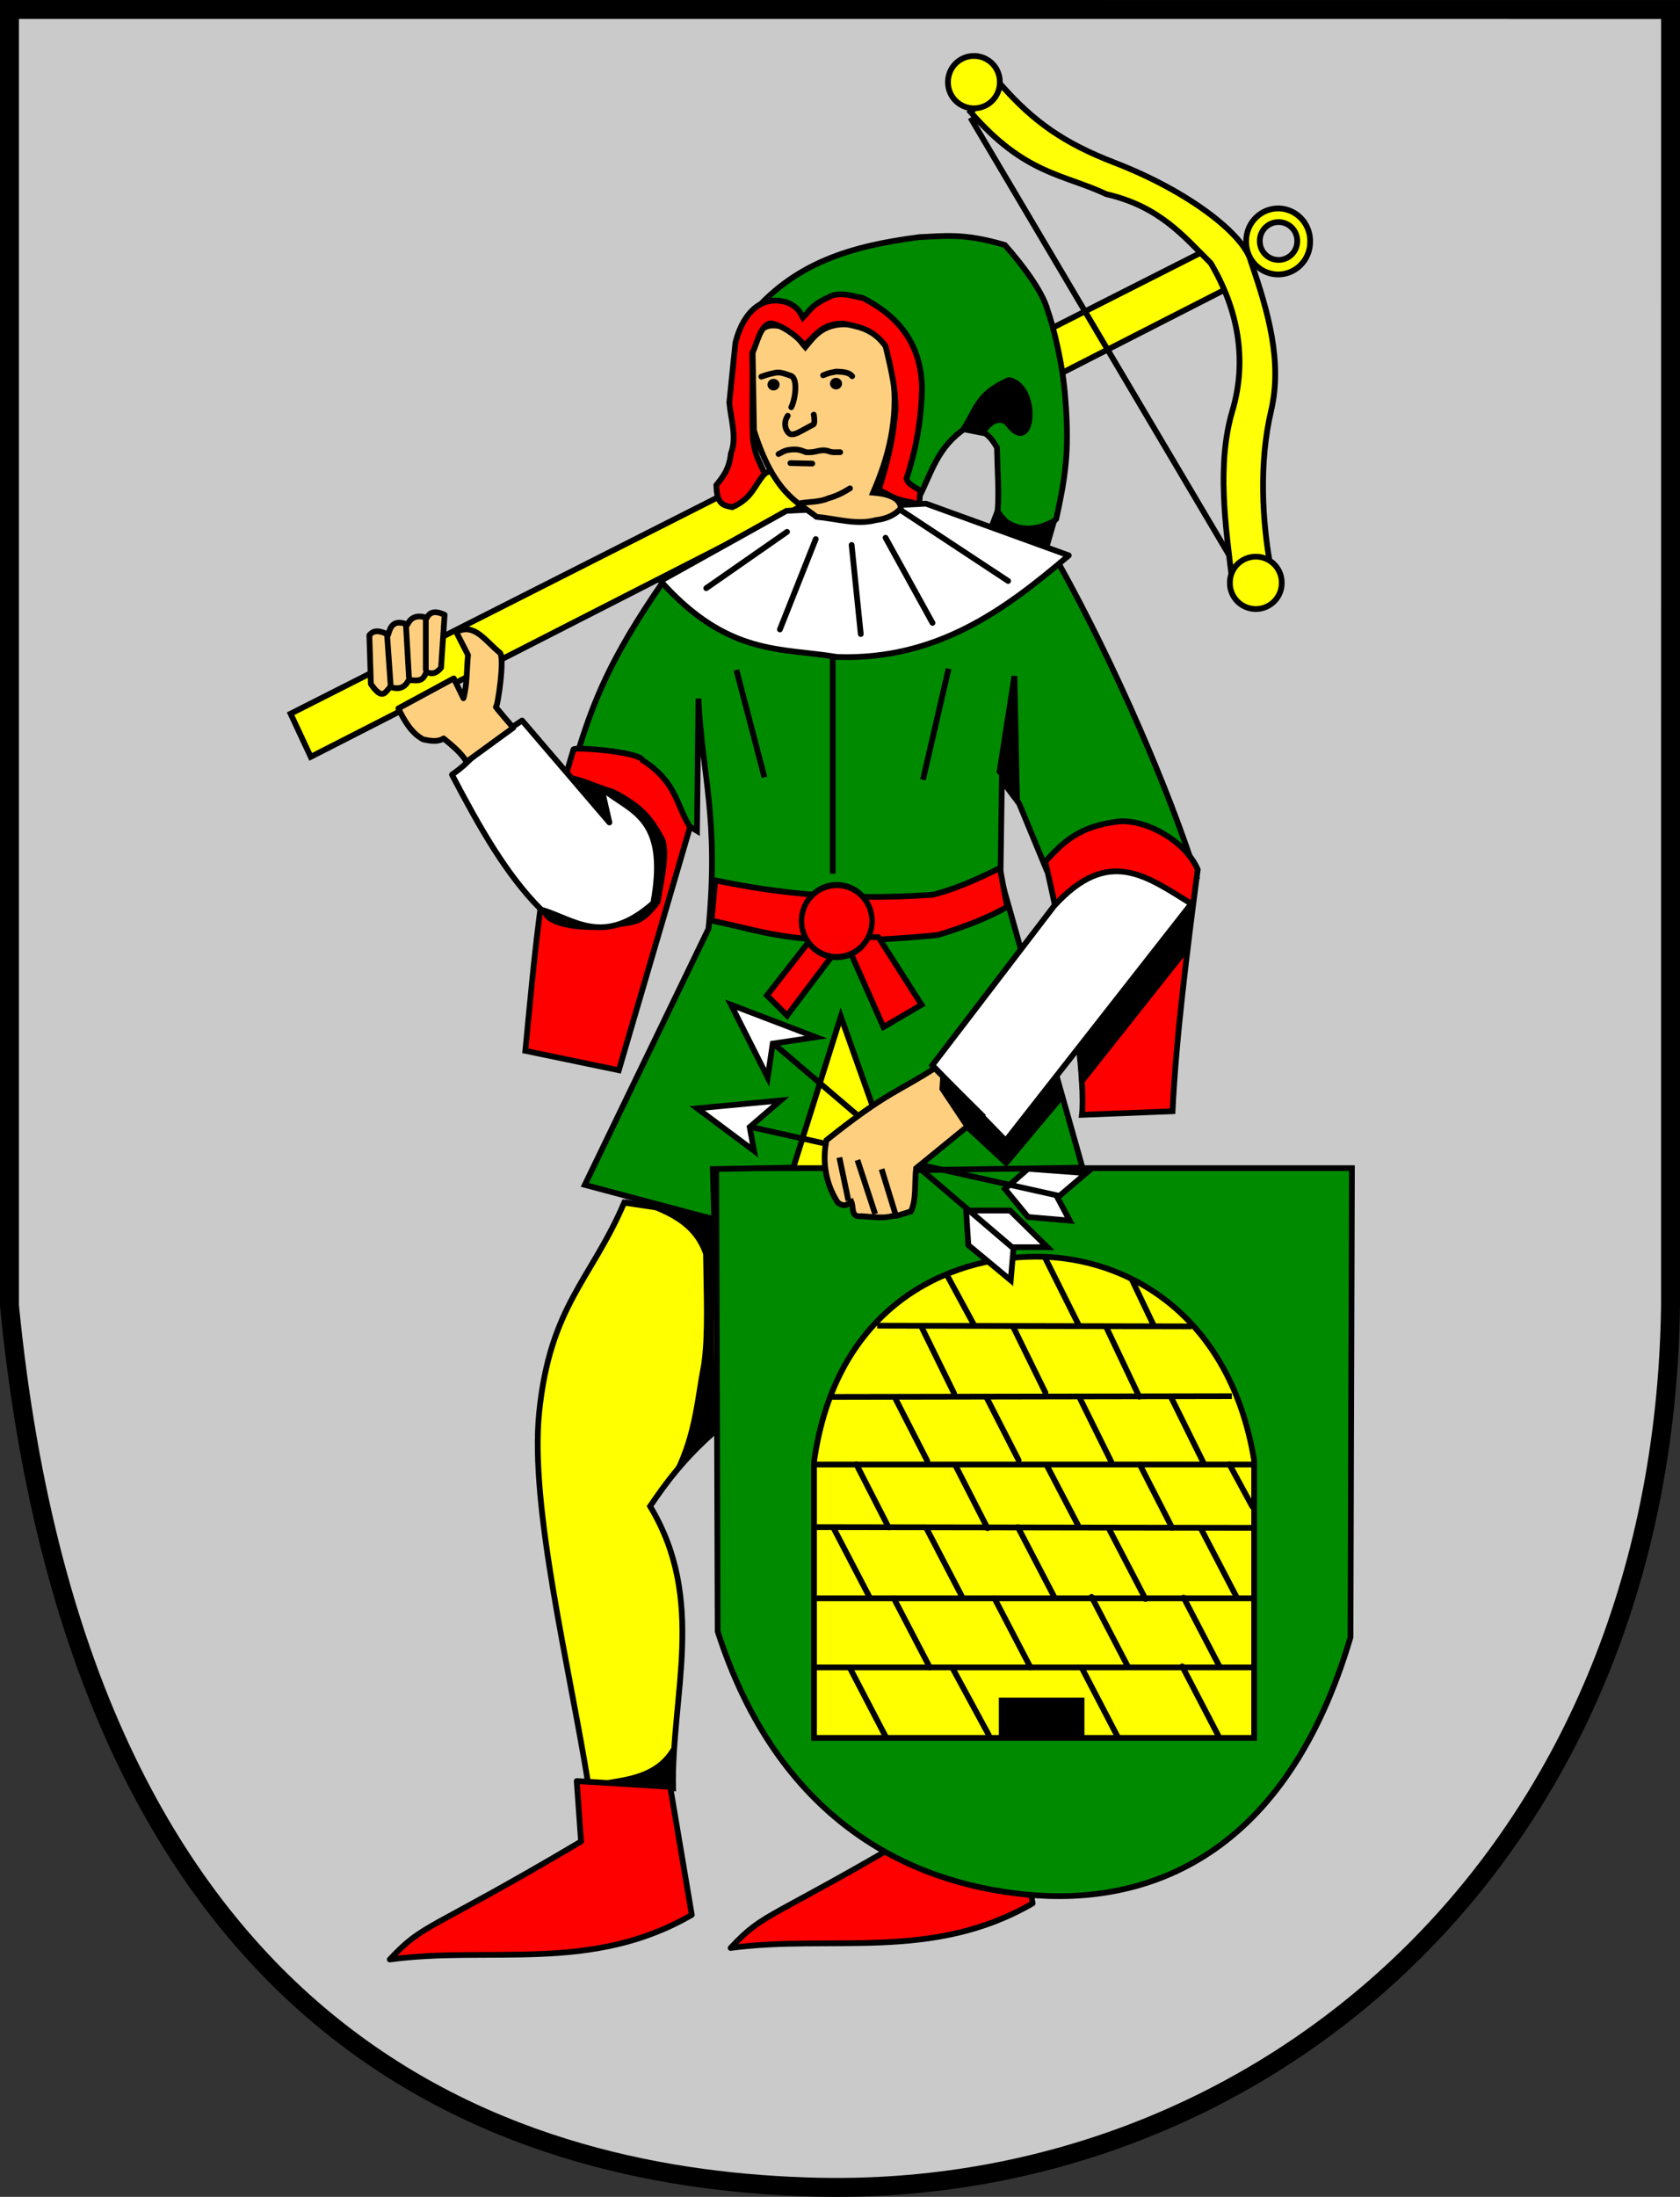 <?xml version="1.0" encoding="UTF-8" standalone="no"?>
<!-- Created with Inkscape (http://www.inkscape.org/) -->
<svg
   xmlns:dc="http://purl.org/dc/elements/1.1/"
   xmlns:cc="http://creativecommons.org/ns#"
   xmlns:rdf="http://www.w3.org/1999/02/22-rdf-syntax-ns#"
   xmlns:svg="http://www.w3.org/2000/svg"
   xmlns="http://www.w3.org/2000/svg"
   xmlns:sodipodi="http://sodipodi.sourceforge.net/DTD/sodipodi-0.dtd"
   xmlns:inkscape="http://www.inkscape.org/namespaces/inkscape"
   id="svg2"
   sodipodi:version="0.32"
   inkscape:version="0.46"
   width="292.694"
   height="382.589"
   version="1.0"
   sodipodi:docname="Feuchter Wappen.svg"
   style="display:inline"
   inkscape:output_extension="org.inkscape.output.svg.inkscape">
  <rect width="100%" height="100%" fill="#333333" stroke="none"/>
  <defs
     id="defs5">
    <inkscape:perspective
       sodipodi:type="inkscape:persp3d"
       inkscape:vp_x="0 : 526.18109 : 1"
       inkscape:vp_y="0 : 1000 : 0"
       inkscape:vp_z="744.09448 : 526.18109 : 1"
       inkscape:persp3d-origin="372.04724 : 350.78739 : 1"
       id="perspective9" />
  </defs>
  <sodipodi:namedview
     inkscape:window-height="744"
     inkscape:window-width="1280"
     inkscape:pageshadow="2"
     inkscape:pageopacity="0.0"
     guidetolerance="10.0"
     gridtolerance="10.0"
     objecttolerance="10.0"
     borderopacity="1.0"
     bordercolor="#666666"
     pagecolor="#ffffff"
     id="base"
     showgrid="false"
     inkscape:zoom="1.4088217"
     inkscape:cx="146.34698"
     inkscape:cy="191.79149"
     inkscape:window-x="0"
     inkscape:window-y="22"
     inkscape:current-layer="layer3">
    <inkscape:grid
       type="xygrid"
       id="grid3402"
       visible="true"
       enabled="true" />
  </sodipodi:namedview>
  <g
     inkscape:groupmode="layer"
     id="layer3"
     inkscape:label="Wappenhintergrung"
     style="display:inline"
     transform="translate(-2.3841858e-8,0.589)"
     sodipodi:insensitive="true">
    <path
       style="fill:#cacaca;fill-opacity:1;fill-rule:evenodd;stroke:#000000;stroke-width:3.3;stroke-linecap:butt;stroke-linejoin:miter;stroke-miterlimit:4;stroke-dasharray:none;stroke-opacity:1;display:inline"
       d="M 1.65,1.061 L 1.65,226.788 C 14.532,358.051 92.015,379.127 142.307,380.309 C 219.708,382.128 289.714,323.231 291.044,226.788 L 291.05,1.067 L 1.65,1.061 z"
       id="path2387"
       sodipodi:nodetypes="ccsccc" />
  </g>
  <g
     inkscape:groupmode="layer"
     id="layer6"
     inkscape:label="Hose"
     style="display:inline"
     sodipodi:insensitive="true"
     transform="translate(-2.3841858e-8,0.589)">
    <path
       style="fill:#ffff00;fill-opacity:1;fill-rule:evenodd;stroke:#000000;stroke-width:1px;stroke-linecap:butt;stroke-linejoin:miter;stroke-opacity:1"
       d="M 108.748,208.856 C 102.991,222.319 95.828,226.753 93.93,245.437 C 92.278,261.697 99.218,289.756 102.483,310.086 L 117.267,310.838 C 116.95,294.467 123.125,278.097 113.258,261.726 C 116.042,257.627 119.116,253.455 124.533,248.697 L 125.536,211.362 L 108.748,208.856 z"
       id="path6167"
       sodipodi:nodetypes="cscccccc" />
    <path
       style="fill:#ffff00;fill-opacity:1;fill-rule:evenodd;stroke:#000000;stroke-width:1px;stroke-linecap:butt;stroke-linejoin:miter;stroke-opacity:1"
       d="M 131.299,206.851 L 144.579,165.507 L 162.62,207.854 L 131.299,206.851 z"
       id="path6169" />
    <path
       style="fill:#ff0000;fill-opacity:1;fill-rule:evenodd;stroke:#000000;stroke-width:1px;stroke-linecap:butt;stroke-linejoin:round;stroke-opacity:1"
       d="M 116.766,310.587 L 120.524,332.888 C 102.984,343.053 85.444,338.288 67.905,340.656 C 73.902,334.221 74.312,336.051 101.23,320.109 L 100.479,309.585 L 116.766,310.587 z"
       id="path6173"
       sodipodi:nodetypes="cccccc" />
    <path
       style="fill:#ff0000;fill-opacity:1;fill-rule:evenodd;stroke:#000000;stroke-width:1px;stroke-linecap:butt;stroke-linejoin:round;stroke-opacity:1;display:inline"
       d="M 176.151,308.583 L 179.909,330.884 C 162.37,341.048 144.83,336.283 127.29,338.651 C 133.287,332.216 133.698,334.046 160.616,318.105 L 159.864,307.581 L 176.151,308.583 z"
       id="path6175"
       sodipodi:nodetypes="cccccc" />
  </g>
  <g
     inkscape:groupmode="layer"
     id="layer7"
     inkscape:label="Wappen"
     style="display:inline"
     sodipodi:insensitive="true"
     transform="translate(-2.3841858e-8,0.589)">
    <path
       style="fill:#008a00;fill-opacity:1;fill-rule:evenodd;stroke:#000000;stroke-width:1px;stroke-linecap:butt;stroke-linejoin:miter;stroke-opacity:1"
       d="M 124.784,202.842 L 235.536,202.842 L 235.286,284.528 C 224.085,322.508 200.185,331.478 178.659,329.336 C 158.215,327.302 135.595,316.351 125.035,283.526 L 124.784,202.842 z"
       id="path5574"
       sodipodi:nodetypes="cccscc" />
    <g
       id="g5790">
      <path
         sodipodi:nodetypes="cccscc"
         id="path5582"
         d="M 141.823,302.068 L 218.497,302.068 L 218.497,253.708 C 214.344,228.596 196.632,218.302 180.664,218.257 C 164.844,218.211 145.563,227.149 141.823,253.959 L 141.823,302.068 z"
         style="fill:#ffff00;fill-opacity:1;fill-rule:evenodd;stroke:#000000;stroke-width:1px;stroke-linecap:butt;stroke-linejoin:miter;stroke-opacity:1" />
      <rect
         y="295.052"
         x="174.021"
         height="7.016"
         width="14.909"
         id="rect5584"
         style="fill:#000000;fill-opacity:1;fill-rule:nonzero;stroke:none;stroke-width:1;stroke-linecap:round;stroke-linejoin:round;stroke-miterlimit:4;stroke-dasharray:none;stroke-opacity:1" />
      <path
         id="path5586"
         d="M 218.247,289.79 L 141.322,289.79 L 141.322,289.79 L 141.322,289.79"
         style="fill:none;fill-rule:evenodd;stroke:#000000;stroke-width:1px;stroke-linecap:butt;stroke-linejoin:miter;stroke-opacity:1" />
      <path
         id="path5588"
         d="M 218.247,277.763 L 141.823,277.763 L 141.823,277.763 L 141.823,277.763"
         style="fill:none;fill-rule:evenodd;stroke:#000000;stroke-width:1px;stroke-linecap:butt;stroke-linejoin:miter;stroke-opacity:1" />
      <path
         id="path5590"
         d="M 218.247,265.485 L 141.698,265.36"
         style="fill:none;fill-rule:evenodd;stroke:#000000;stroke-width:1px;stroke-linecap:butt;stroke-linejoin:miter;stroke-opacity:1" />
      <path
         id="path5592"
         d="M 141.447,254.46 L 218.623,254.46"
         style="fill:none;fill-rule:evenodd;stroke:#000000;stroke-width:1px;stroke-linecap:butt;stroke-linejoin:miter;stroke-opacity:1" />
      <path
         id="path5594"
         d="M 214.613,242.558 L 144.955,242.683"
         style="fill:none;fill-rule:evenodd;stroke:#000000;stroke-width:1px;stroke-linecap:butt;stroke-linejoin:miter;stroke-opacity:1" />
      <path
         id="path5596"
         d="M 152.826,230.28 L 207.612,230.405"
         style="fill:none;fill-rule:evenodd;stroke:#000000;stroke-width:1px;stroke-linecap:butt;stroke-linejoin:miter;stroke-opacity:1" />
      <path
         id="path5606"
         d="M 205.969,289.602 L 212.233,301.63"
         style="fill:none;fill-rule:evenodd;stroke:#000000;stroke-width:1px;stroke-linecap:round;stroke-linejoin:miter;stroke-opacity:1;display:inline" />
      <path
         id="path5608"
         d="M 166.003,290.014 L 172.267,301.567"
         style="fill:none;fill-rule:evenodd;stroke:#000000;stroke-width:1px;stroke-linecap:round;stroke-linejoin:miter;stroke-opacity:1;display:inline" />
      <path
         id="path5610"
         d="M 188.429,289.79 L 194.693,301.817"
         style="fill:none;fill-rule:evenodd;stroke:#000000;stroke-width:1px;stroke-linecap:round;stroke-linejoin:miter;stroke-opacity:1;display:inline" />
      <path
         id="path5612"
         d="M 148.087,289.915 L 154.351,301.943"
         style="fill:none;fill-rule:evenodd;stroke:#000000;stroke-width:1px;stroke-linecap:round;stroke-linejoin:miter;stroke-opacity:1;display:inline" />
      <path
         id="path5614"
         d="M 155.729,277.763 L 161.994,289.79"
         style="fill:none;fill-rule:evenodd;stroke:#000000;stroke-width:1px;stroke-linecap:round;stroke-linejoin:miter;stroke-opacity:1;display:inline" />
      <path
         id="path5616"
         d="M 190.183,277.512 L 196.447,289.54"
         style="fill:none;fill-rule:evenodd;stroke:#000000;stroke-width:1px;stroke-linecap:round;stroke-linejoin:miter;stroke-opacity:1;display:inline" />
      <path
         id="path5618"
         d="M 173.269,277.763 L 179.534,289.79"
         style="fill:none;fill-rule:evenodd;stroke:#000000;stroke-width:1px;stroke-linecap:round;stroke-linejoin:miter;stroke-opacity:1;display:inline" />
      <path
         id="path5620"
         d="M 198.577,254.46 L 204.215,265.485"
         style="fill:none;fill-rule:evenodd;stroke:#000000;stroke-width:1px;stroke-linecap:round;stroke-linejoin:miter;stroke-opacity:1;display:inline" />
      <path
         id="path5622"
         d="M 206.219,277.637 L 212.484,289.665"
         style="fill:none;fill-rule:evenodd;stroke:#000000;stroke-width:1px;stroke-linecap:round;stroke-linejoin:miter;stroke-opacity:1;display:inline" />
      <path
         id="path5624"
         d="M 209.226,265.61 L 215.49,277.637"
         style="fill:none;fill-rule:evenodd;stroke:#000000;stroke-width:1px;stroke-linecap:round;stroke-linejoin:miter;stroke-opacity:1;display:inline" />
      <path
         id="path5628"
         d="M 193.315,265.861 L 199.579,277.888"
         style="fill:none;fill-rule:evenodd;stroke:#000000;stroke-width:1px;stroke-linecap:round;stroke-linejoin:miter;stroke-opacity:1;display:inline" />
      <path
         id="path5630"
         d="M 177.341,265.36 L 183.605,277.387"
         style="fill:none;fill-rule:evenodd;stroke:#000000;stroke-width:1px;stroke-linecap:round;stroke-linejoin:miter;stroke-opacity:1;display:inline" />
      <path
         id="path5632"
         d="M 161.43,265.61 L 167.694,277.637"
         style="fill:none;fill-rule:evenodd;stroke:#000000;stroke-width:1px;stroke-linecap:round;stroke-linejoin:miter;stroke-opacity:1;display:inline" />
      <path
         id="path5634"
         d="M 145.206,265.485 L 151.47,277.512"
         style="fill:none;fill-rule:evenodd;stroke:#000000;stroke-width:1px;stroke-linecap:round;stroke-linejoin:miter;stroke-opacity:1;display:inline" />
      <path
         id="path5636"
         d="M 182.353,254.572 L 187.99,265.36"
         style="fill:none;fill-rule:evenodd;stroke:#000000;stroke-width:1px;stroke-linecap:round;stroke-linejoin:miter;stroke-opacity:1;display:inline" />
      <path
         id="path5638"
         d="M 166.41,254.522 L 172.048,265.547"
         style="fill:none;fill-rule:evenodd;stroke:#000000;stroke-width:1px;stroke-linecap:round;stroke-linejoin:miter;stroke-opacity:1;display:inline" />
      <path
         id="path5640"
         d="M 149.183,254.397 L 154.821,265.422"
         style="fill:none;fill-rule:evenodd;stroke:#000000;stroke-width:1px;stroke-linecap:round;stroke-linejoin:miter;stroke-opacity:1;display:inline" />
      <path
         id="path5662"
         d="M 155.917,242.808 L 161.555,253.833"
         style="fill:none;fill-rule:evenodd;stroke:#000000;stroke-width:1px;stroke-linecap:round;stroke-linejoin:miter;stroke-opacity:1;display:inline" />
      <path
         id="path5664"
         d="M 171.829,242.683 L 177.466,253.708"
         style="fill:none;fill-rule:evenodd;stroke:#000000;stroke-width:1px;stroke-linecap:round;stroke-linejoin:miter;stroke-opacity:1;display:inline" />
      <path
         id="path5666"
         d="M 188.178,243 L 193.816,254.397"
         style="fill:none;fill-rule:evenodd;stroke:#000000;stroke-width:1px;stroke-linecap:round;stroke-linejoin:miter;stroke-opacity:1;display:inline" />
      <path
         id="path5668"
         d="M 204.09,242.871 L 209.727,254.268"
         style="fill:none;fill-rule:evenodd;stroke:#000000;stroke-width:1px;stroke-linecap:round;stroke-linejoin:miter;stroke-opacity:1;display:inline" />
      <path
         id="path5670"
         d="M 214.175,254.399 L 218.184,261.787"
         style="fill:none;fill-rule:evenodd;stroke:#000000;stroke-width:1px;stroke-linecap:round;stroke-linejoin:miter;stroke-opacity:1;display:inline" />
      <path
         id="path5672"
         d="M 160.584,230.567 L 166.222,242.064"
         style="fill:none;fill-rule:evenodd;stroke:#000000;stroke-width:1px;stroke-linecap:round;stroke-linejoin:miter;stroke-opacity:1;display:inline" />
      <path
         id="path5674"
         d="M 176.495,230.436 L 182.133,241.933"
         style="fill:none;fill-rule:evenodd;stroke:#000000;stroke-width:1px;stroke-linecap:round;stroke-linejoin:miter;stroke-opacity:1;display:inline" />
      <path
         id="path5676"
         d="M 192.845,230.767 L 198.483,242.652"
         style="fill:none;fill-rule:evenodd;stroke:#000000;stroke-width:1px;stroke-linecap:round;stroke-linejoin:miter;stroke-opacity:1;display:inline" />
      <path
         id="path5678"
         d="M 164.875,221.259 L 169.761,230.28"
         style="fill:none;fill-rule:evenodd;stroke:#000000;stroke-width:1px;stroke-linecap:butt;stroke-linejoin:miter;stroke-opacity:1" />
      <path
         id="path5680"
         d="M 181.914,218.127 L 187.928,230.154"
         style="fill:none;fill-rule:evenodd;stroke:#000000;stroke-width:1px;stroke-linecap:butt;stroke-linejoin:miter;stroke-opacity:1" />
      <path
         id="path5682"
         d="M 197.199,222.261 L 201.083,230.405"
         style="fill:none;fill-rule:evenodd;stroke:#000000;stroke-width:1px;stroke-linecap:butt;stroke-linejoin:miter;stroke-opacity:1" />
    </g>
  </g>
  <g
     inkscape:groupmode="layer"
     id="layer1"
     inkscape:label="Bogen"
     style="display:inline"
     sodipodi:insensitive="true"
     transform="translate(-2.3841858e-8,0.589)">
    <g
       id="g3192"
       transform="matrix(0.84,0,0,0.856,25.235,3.334)">
      <path
         d="M 241.69,44.539 A 6.633,6.633 0 1 1 228.425,44.539 A 6.633,6.633 0 1 1 241.69,44.539 z"
         sodipodi:ry="6.6327338"
         sodipodi:rx="6.6327338"
         sodipodi:cy="44.53944"
         sodipodi:cx="235.05762"
         id="path3188"
         style="opacity:1;fill:#ffff00;fill-opacity:1;fill-rule:nonzero;stroke:#000000;stroke-width:1.179;stroke-linecap:square;stroke-linejoin:miter;stroke-miterlimit:0;stroke-dasharray:none;stroke-opacity:1"
         sodipodi:type="arc" />
      <path
         transform="matrix(0.585,0,0,0.573,97.625,18.93)"
         d="M 241.69,44.539 A 6.633,6.633 0 1 1 228.425,44.539 A 6.633,6.633 0 1 1 241.69,44.539 z"
         sodipodi:ry="6.6327338"
         sodipodi:rx="6.6327338"
         sodipodi:cy="44.53944"
         sodipodi:cx="235.05762"
         id="path3190"
         style="opacity:1;fill:#cacaca;fill-opacity:1;fill-rule:nonzero;stroke:#000000;stroke-width:2.036;stroke-linecap:square;stroke-linejoin:miter;stroke-miterlimit:0;stroke-dasharray:none;stroke-opacity:1;display:inline"
         sodipodi:type="arc" />
    </g>
    <g
       style="display:inline"
       id="g3218"
       transform="translate(-0.487,0.293)">
      <path
         sodipodi:nodetypes="ccccc"
         id="path3220"
         d="M 51.116,123.411 L 54.624,130.929 L 215.49,48.741 L 211.481,42.227 L 51.116,123.411 z"
         style="fill:#ffff00;fill-opacity:1;fill-rule:evenodd;stroke:#000000;stroke-width:1px;stroke-linecap:butt;stroke-linejoin:miter;stroke-opacity:1" />
      <g
         transform="translate(48.611,-34.078)"
         id="g3222">
        <path
           style="fill:none;fill-rule:evenodd;stroke:#000000;stroke-width:1px;stroke-linecap:butt;stroke-linejoin:miter;stroke-opacity:1;display:inline"
           d="M 120.952,53.687 L 166.305,130.362"
           id="path3224"
           sodipodi:nodetypes="cc" />
        <path
           style="fill:#ffff07;fill-opacity:1;fill-rule:evenodd;stroke:#000000;stroke-width:1px;stroke-linecap:butt;stroke-linejoin:miter;stroke-opacity:1;display:inline"
           d="M 126.465,48.175 C 131.924,54.318 137.157,58.094 145.988,61.494 C 159.212,66.587 168.678,74.147 169.813,78.745 C 172.777,87.38 175.358,96.133 173.318,104.788 C 171.213,113.722 171.729,124.002 173.321,132.367 L 166.556,134.371 C 165.384,124.81 163.842,113.994 166.579,104.769 C 169.254,95.751 167.486,86.9 162.797,78.995 C 158.018,74.272 153.907,69.167 144.636,67.011 C 137.048,63.461 130.373,63.567 120.952,52.685 L 126.465,48.175 z"
           id="path3226"
           sodipodi:nodetypes="cscsccscccc" />
      </g>
      <path
         transform="matrix(0.456,0,0,0.456,127.375,-4.861)"
         d="M 103.736,40.097 A 9.898,9.898 0 1 1 83.941,40.097 A 9.898,9.898 0 1 1 103.736,40.097 z"
         sodipodi:ry="9.8975267"
         sodipodi:rx="9.8975267"
         sodipodi:cy="40.096817"
         sodipodi:cx="93.838577"
         id="path3228"
         style="opacity:1;fill:#ffff00;fill-opacity:1;fill-rule:nonzero;stroke:#000000;stroke-width:2.194;stroke-linecap:square;stroke-linejoin:miter;stroke-miterlimit:0;stroke-dasharray:none;stroke-opacity:1"
         sodipodi:type="arc" />
      <path
         transform="matrix(0.456,0,0,0.456,176.487,82.338)"
         d="M 103.736,40.097 A 9.898,9.898 0 1 1 83.941,40.097 A 9.898,9.898 0 1 1 103.736,40.097 z"
         sodipodi:ry="9.8975267"
         sodipodi:rx="9.8975267"
         sodipodi:cy="40.096817"
         sodipodi:cx="93.838577"
         id="path3230"
         style="opacity:1;fill:#ffff00;fill-opacity:1;fill-rule:nonzero;stroke:#000000;stroke-width:2.194;stroke-linecap:square;stroke-linejoin:miter;stroke-miterlimit:0;stroke-dasharray:none;stroke-opacity:1;display:inline"
         sodipodi:type="arc" />
    </g>
  </g>
  <g
     inkscape:groupmode="layer"
     id="layer5"
     inkscape:label="Kleidung"
     style="display:inline"
     sodipodi:insensitive="true"
     transform="translate(-2.3841858e-8,0.589)">
    <path
       style="fill:#008a00;fill-opacity:1;fill-rule:evenodd;stroke:#000000;stroke-width:1px;stroke-linecap:butt;stroke-linejoin:miter;stroke-opacity:1"
       d="M 115.668,100.517 L 184.575,97.761 C 194.227,115.111 203.697,137.061 208.379,151.884 L 182.32,150.882 L 177.559,139.356 L 174.552,135.347 L 174.302,152.135 L 188.584,202.75 L 156.01,203.251 L 146.488,176.44 L 138.219,202.75 L 124.188,203.001 L 124.438,211.771 L 101.887,205.757 L 123.436,161.155 C 125.317,141.626 122.289,134.371 121.682,121.064 L 121.431,144.117 L 100.383,131.338 C 103.362,121.489 106.355,113.961 115.668,100.517 z"
       id="path6078"
       sodipodi:nodetypes="ccccccccccccccccccc" />
    <g
       style="display:inline"
       id="g6109"
       transform="translate(-0.231,-1.421)">
      <path
         sodipodi:nodetypes="cccccc"
         id="path6111"
         d="M 100.151,131.338 C 100.499,130.877 111.701,131.784 112.179,133.217 C 118.196,137.101 117.991,140.985 120.448,144.869 L 108.044,187.215 L 91.757,183.833 C 93.469,166.137 94.884,148.387 100.151,131.338 z"
         style="fill:#ff0000;fill-opacity:1;fill-rule:evenodd;stroke:#000000;stroke-width:1px;stroke-linecap:butt;stroke-linejoin:miter;stroke-opacity:1;display:inline" />
      <path
         sodipodi:nodetypes="cccccc"
         id="path6113"
         d="M 182.338,150.883 C 187.664,173.868 189.299,189.884 188.728,194.983 L 204.514,194.357 C 205.156,181.2 207.072,166.305 208.899,152.261 C 206.804,147.395 200.194,143.616 195.368,143.867 C 187.944,144.665 185.211,147.809 182.338,150.883 z"
         style="fill:#ff0000;fill-opacity:1;fill-rule:evenodd;stroke:#000000;stroke-width:1px;stroke-linecap:butt;stroke-linejoin:miter;stroke-opacity:1;display:inline" />
      <path
         sodipodi:nodetypes="ccccc"
         id="path6115"
         d="M 162.669,186.338 L 175.448,199.493 L 207.784,158.223 C 199.911,153.404 193.339,148.199 183.842,158.65 L 162.669,186.338 z"
         style="fill:#ffffff;fill-opacity:1;fill-rule:evenodd;stroke:#000000;stroke-width:1px;stroke-linecap:butt;stroke-linejoin:miter;stroke-opacity:1;display:inline" />
      <path
         sodipodi:nodetypes="ccccccc"
         id="path6117"
         d="M 124.206,161.156 C 134.618,163.312 139.525,166.042 163.671,163.662 C 169.331,161.896 172.441,160.567 175.698,158.776 L 174.445,152.01 C 170.79,153.784 167.104,155.527 162.794,156.646 C 147.224,157.754 135.422,156.351 124.833,154.14 L 124.206,161.156 z"
         style="fill:#ff0000;fill-opacity:0.987;fill-rule:evenodd;stroke:#000000;stroke-width:1px;stroke-linecap:butt;stroke-linejoin:miter;stroke-opacity:1;display:inline" />
      <path
         id="path6119"
         d="M 133.853,174.186 L 141.871,163.912 L 153.272,164.038 L 160.789,175.814 L 154.149,179.698 L 147.384,164.413 L 137.361,177.694 L 133.853,174.186 z"
         style="fill:#ff0000;fill-opacity:0.987;fill-rule:evenodd;stroke:#000000;stroke-width:1px;stroke-linecap:butt;stroke-linejoin:miter;stroke-opacity:1;display:inline" />
      <path
         transform="matrix(1.077,0,0,1.22,-11.381,-33.96)"
         d="M 151.846,159.995 A 5.7,5.137 0 1 1 140.445,159.995 A 5.7,5.137 0 1 1 151.846,159.995 z"
         sodipodi:ry="5.1366911"
         sodipodi:rx="5.7004743"
         sodipodi:cy="159.99471"
         sodipodi:cx="146.14513"
         id="path6121"
         style="fill:#ff0000;fill-opacity:0.987;fill-rule:nonzero;stroke:#000000;stroke-width:0.873;stroke-linecap:round;stroke-linejoin:round;stroke-miterlimit:4;stroke-dasharray:none;stroke-opacity:1;display:inline"
         sodipodi:type="arc" />
      <path
         id="path6123"
         d="M 133.978,188.468 L 127.589,175.814 L 142.372,181.452 L 134.855,182.58 L 133.978,188.468 z"
         style="fill:#ffffff;fill-opacity:1;fill-rule:evenodd;stroke:#000000;stroke-width:1px;stroke-linecap:butt;stroke-linejoin:miter;stroke-opacity:1;display:inline" />
      <path
         id="path6125"
         d="M 136.233,192.477 L 121.7,193.855 L 131.598,201.247 L 130.846,197.113 L 136.233,192.477 z"
         style="fill:#ffffff;fill-opacity:1;fill-rule:evenodd;stroke:#000000;stroke-width:1px;stroke-linecap:butt;stroke-linejoin:miter;stroke-opacity:1;display:inline" />
      <path
         id="path6127"
         d="M 175.322,207.887 L 179.332,212.773 L 186.598,213.4 L 184.468,209.391 L 189.48,205.131 L 179.332,204.379 L 175.322,207.887 z"
         style="fill:#ffffff;fill-opacity:1;fill-rule:evenodd;stroke:#000000;stroke-width:1px;stroke-linecap:butt;stroke-linejoin:miter;stroke-opacity:1;display:inline" />
      <path
         sodipodi:nodetypes="ccccccc"
         id="path6129"
         d="M 168.933,217.66 L 176.325,223.799 L 176.826,218.035 L 182.714,218.035 L 176.199,211.646 L 168.557,211.646 L 168.933,217.66 z"
         style="fill:#ffffff;fill-opacity:1;fill-rule:evenodd;stroke:#000000;stroke-width:1px;stroke-linecap:butt;stroke-linejoin:miter;stroke-opacity:1;display:inline" />
      <path
         sodipodi:nodetypes="cc"
         id="path6131"
         d="M 131.097,197.113 L 184.969,209.14"
         style="fill:none;fill-rule:evenodd;stroke:#000000;stroke-width:1px;stroke-linecap:butt;stroke-linejoin:miter;stroke-opacity:1;display:inline" />
      <path
         id="path6133"
         d="M 134.855,182.454 L 176.701,218.161"
         style="fill:none;fill-rule:evenodd;stroke:#000000;stroke-width:1px;stroke-linecap:butt;stroke-linejoin:miter;stroke-opacity:1;display:inline" />
      <path
         id="path6135"
         d="M 145.313,114.106 L 145.313,152.983"
         style="fill:none;fill-rule:evenodd;stroke:#000000;stroke-width:1px;stroke-linecap:butt;stroke-linejoin:miter;stroke-opacity:1;display:inline" />
      <path
         id="path6137"
         d="M 165.495,117.292 L 161.034,136.625"
         style="fill:none;fill-rule:evenodd;stroke:#000000;stroke-width:1px;stroke-linecap:butt;stroke-linejoin:miter;stroke-opacity:1;display:inline" />
      <path
         id="path6139"
         d="M 133.416,136.2 L 128.53,117.505"
         style="fill:none;fill-rule:evenodd;stroke:#000000;stroke-width:1px;stroke-linecap:butt;stroke-linejoin:miter;stroke-opacity:1;display:inline" />
      <path
         sodipodi:nodetypes="cccc"
         id="path6141"
         d="M 176.967,118.567 L 174.383,135.173 L 177.392,138.962 L 176.967,118.567 z"
         style="fill:#000000;fill-opacity:1;fill-rule:evenodd;stroke:#000000;stroke-width:1px;stroke-linecap:butt;stroke-linejoin:miter;stroke-opacity:1;display:inline" />
      <path
         sodipodi:nodetypes="cccccccccc"
         id="path6143"
         d="M 163.066,186.862 C 156.97,190.854 154.764,190.958 144.213,199.405 C 143.559,202.69 143.828,206.538 146.166,210.221 C 147.391,211.186 147.915,210.514 148.57,210.146 C 148.974,211.122 148.455,212.906 150.297,212.625 C 155.96,213.138 154.517,212.584 156.531,212.55 L 158.935,211.799 C 159.924,209.754 159.536,206.791 159.836,204.287 L 171.253,194.974 L 163.066,186.862 z"
         style="fill:#ffcf80;fill-opacity:1;fill-rule:evenodd;stroke:#000000;stroke-width:1px;stroke-linecap:butt;stroke-linejoin:miter;stroke-opacity:1;display:inline" />
      <path
         id="path6145"
         d="M 148.044,209.921 L 146.466,202.41 L 146.466,202.41"
         style="fill:none;fill-rule:evenodd;stroke:#000000;stroke-width:1px;stroke-linecap:butt;stroke-linejoin:miter;stroke-opacity:1;display:inline" />
      <path
         id="path6147"
         d="M 149.621,202.86 L 152.701,212.249"
         style="fill:none;fill-rule:evenodd;stroke:#000000;stroke-width:1px;stroke-linecap:butt;stroke-linejoin:miter;stroke-opacity:1;display:inline" />
      <path
         id="path6149"
         d="M 153.827,204.438 L 156.231,212.249"
         style="fill:none;fill-rule:evenodd;stroke:#000000;stroke-width:1px;stroke-linecap:butt;stroke-linejoin:miter;stroke-opacity:1;display:inline" />
      <path
         sodipodi:nodetypes="ccccccc"
         id="path6151"
         d="M 99.398,136.251 C 102.333,136.842 103.988,137.909 107.017,138.732 C 112.354,141.517 113.73,143.609 115.699,147.237 C 116.42,150.058 115.507,153.629 114.813,157.867 C 111.843,161.795 110.928,161.292 107.017,161.942 C 104.072,162.681 95.982,162.356 95.146,159.639 L 99.398,136.251 z"
         style="fill:#000000;fill-rule:evenodd;stroke:#000000;stroke-width:1px;stroke-linecap:butt;stroke-linejoin:miter;stroke-opacity:1;display:inline" />
      <path
         sodipodi:nodetypes="ccccccc"
         id="path6153"
         d="M 78.975,135.742 C 83.731,144.825 88.41,153.152 94.501,159.231 C 100.376,160.988 105.349,165.752 114.046,158.103 C 116.855,142.698 109.743,142.173 105.025,138.058 L 106.403,144.071 L 91.192,126.311 C 80.774,133.155 83.284,132.716 78.975,135.742 z"
         style="fill:#ffffff;fill-opacity:1;fill-rule:evenodd;stroke:#000000;stroke-width:1px;stroke-linecap:butt;stroke-linejoin:round;stroke-opacity:1;display:inline" />
      <path
         sodipodi:nodetypes="cccccccccscc"
         id="path6155"
         d="M 81.503,133.505 C 80.754,132.147 79.198,130.788 77.516,129.43 C 76.486,130.093 75.235,129.871 73.973,129.607 C 71.948,128.528 70.723,126.449 69.632,124.203 L 79.288,118.976 L 80.971,122.431 C 81.635,120.12 81.524,117.422 81.769,114.901 L 79.731,110.915 C 82.834,109.19 84.811,112.488 87.261,114.458 C 88.285,115.043 86.894,124.107 86.641,123.937 C 86.312,123.716 89.653,127.57 89.653,127.57 L 81.503,133.505 z"
         style="fill:#ffcf80;fill-opacity:1;fill-rule:evenodd;stroke:#000000;stroke-width:1px;stroke-linecap:butt;stroke-linejoin:round;stroke-opacity:1" />
      <path
         sodipodi:nodetypes="ccccccccccc"
         id="path6157"
         d="M 64.582,111.446 L 64.848,119.951 C 66.879,122.888 67.313,121.387 68.214,120.482 C 69.466,120.853 70.621,120.835 71.404,119.331 C 72.503,119.127 73.834,119.962 74.504,117.825 C 75.637,118.418 76.41,117.93 77.073,117.116 L 77.693,107.903 C 76.36,107.281 75.221,107.175 74.593,108.434 C 73.011,107.899 71.863,108.231 71.226,109.586 C 68.747,108.668 68.255,109.959 67.86,111.358 C 65.898,110.373 65.144,110.797 64.582,111.446 z"
         style="fill:#ffcf80;fill-opacity:1;fill-rule:evenodd;stroke:#000000;stroke-width:1px;stroke-linecap:butt;stroke-linejoin:round;stroke-opacity:1" />
      <path
         sodipodi:nodetypes="cc"
         id="path6159"
         d="M 67.683,111.535 L 68.303,120.394"
         style="fill:none;fill-rule:evenodd;stroke:#000000;stroke-width:1px;stroke-linecap:butt;stroke-linejoin:miter;stroke-opacity:1" />
      <path
         sodipodi:nodetypes="cc"
         id="path6161"
         d="M 70.961,109.763 L 71.492,118.976"
         style="fill:none;fill-rule:evenodd;stroke:#000000;stroke-width:1px;stroke-linecap:butt;stroke-linejoin:miter;stroke-opacity:1" />
      <path
         id="path6163"
         d="M 74.416,108.523 L 74.416,117.647"
         style="fill:none;fill-rule:evenodd;stroke:#000000;stroke-width:1px;stroke-linecap:butt;stroke-linejoin:miter;stroke-opacity:1" />
    </g>
  </g>
  <g
     inkscape:groupmode="layer"
     id="layer4"
     inkscape:label="Gesicht"
     style="display:inline"
     sodipodi:insensitive="true"
     transform="translate(-2.3841858e-8,0.589)">
    <g
       id="g3691"
       transform="translate(-0.177,0.709)">
      <path
         sodipodi:nodetypes="cccccc"
         id="path3302"
         d="M 161.502,86.414 L 186.383,95.43 C 175.121,105.053 163.278,113.683 146.051,113.119 C 136.268,111.46 127.047,113.027 115.262,99.881 L 137.189,87.669 L 161.502,86.414 z"
         style="fill:#ffffff;fill-opacity:1;fill-rule:evenodd;stroke:#000000;stroke-width:1px;stroke-linecap:butt;stroke-linejoin:round;stroke-opacity:1" />
      <path
         sodipodi:nodetypes="cc"
         id="path3370"
         d="M 123.215,101.136 L 137.303,91.321"
         style="fill:none;fill-rule:evenodd;stroke:#000000;stroke-width:1px;stroke-linecap:round;stroke-linejoin:miter;stroke-opacity:1" />
      <path
         id="path3372"
         d="M 175.817,99.881 L 157.298,87.669"
         style="fill:none;fill-rule:evenodd;stroke:#000000;stroke-width:1px;stroke-linecap:round;stroke-linejoin:miter;stroke-opacity:1" />
      <path
         id="path3374"
         d="M 136.053,108.326 L 142.302,92.577"
         style="fill:none;fill-rule:evenodd;stroke:#000000;stroke-width:1px;stroke-linecap:round;stroke-linejoin:miter;stroke-opacity:1" />
      <path
         id="path3376"
         d="M 150.141,109.125 L 148.55,93.604"
         style="fill:none;fill-rule:evenodd;stroke:#000000;stroke-width:1px;stroke-linecap:round;stroke-linejoin:miter;stroke-opacity:1" />
      <path
         id="path3378"
         d="M 162.638,107.185 L 154.458,92.348"
         style="fill:none;fill-rule:evenodd;stroke:#000000;stroke-width:1px;stroke-linecap:round;stroke-linejoin:miter;stroke-opacity:1" />
    </g>
    <path
       style="fill:#008a00;fill-opacity:1;fill-rule:evenodd;stroke:#000000;stroke-width:1px;stroke-linecap:butt;stroke-linejoin:miter;stroke-opacity:1"
       d="M 130.363,54.834 C 138.206,45.12 148.382,42.239 160.163,40.709 C 164.294,40.558 167.739,39.911 175.074,42.079 C 178.031,45.399 181.666,50.173 182.529,53.491 C 183.373,55.798 185.214,62.706 185.625,69.126 C 186.343,78.276 185.545,82.77 184.02,89.783 C 183.306,90.44 183.268,91.231 181.152,91.609 C 178.193,91.946 175.554,91.407 173.812,88.414 C 174.066,85.051 173.803,82.126 173.697,77.343 C 172.697,75.707 171.695,74.071 168.307,73.92 C 163.383,77.167 162.35,81.576 160.278,85.675 L 157.066,82.251 L 130.363,54.834 z"
       id="path3421"
       sodipodi:nodetypes="ccccccccccccc" />
    <path
       style="fill:#ffcf80;fill-opacity:1;fill-rule:evenodd;stroke:#000000;stroke-width:1;stroke-linecap:butt;stroke-linejoin:miter;stroke-miterlimit:4;stroke-dasharray:none;stroke-opacity:1"
       d="M 140.306,59.864 C 138.841,58.247 138.203,56.012 134.456,56.098 C 131.517,56.369 131.501,59.402 131.13,60.777 L 131.359,74.358 C 134.863,85.508 139.139,86.925 142.255,89.423 C 145.649,89.717 149.21,90.891 152.578,89.994 C 154.486,89.762 155.946,89.084 156.936,87.939 C 156.864,86.178 154.936,85.444 152.119,85.2 C 154.739,79.132 156.582,72.612 155.56,64.429 C 155.543,60.52 153.809,57.464 148.908,55.984 C 143.583,55.348 142.003,57.829 140.306,59.864 z"
       id="path3427"
       sodipodi:nodetypes="ccccccccccc" />
    <path
       sodipodi:type="arc"
       style="fill:#ffcf80;fill-opacity:0;fill-rule:nonzero;stroke:#000000;stroke-width:0.998;stroke-linecap:square;stroke-linejoin:miter;stroke-miterlimit:4;stroke-dasharray:none;stroke-opacity:1"
       id="path3429"
       sodipodi:cx="136.28079"
       sodipodi:cy="67.575714"
       sodipodi:rx="0.54471964"
       sodipodi:ry="0.50437003"
       d="M 136.826,67.576 A 0.545,0.504 0 1 1 135.736,67.576 A 0.545,0.504 0 1 1 136.826,67.576 z"
       transform="matrix(1.005,0,0,1,-2.196,-1.174)" />
    <path
       sodipodi:type="arc"
       style="fill:#ffcf80;fill-opacity:0;fill-rule:nonzero;stroke:#000000;stroke-width:0.998;stroke-linecap:square;stroke-linejoin:miter;stroke-miterlimit:4;stroke-dasharray:none;stroke-opacity:1;display:inline"
       id="path3431"
       sodipodi:cx="136.28079"
       sodipodi:cy="67.575714"
       sodipodi:rx="0.54471964"
       sodipodi:ry="0.50437003"
       d="M 136.826,67.576 A 0.545,0.504 0 1 1 135.736,67.576 A 0.545,0.504 0 1 1 136.826,67.576 z"
       transform="matrix(1.005,0,0,1,8.692,-1.356)" />
    <path
       style="fill:none;fill-rule:evenodd;stroke:#000000;stroke-width:1px;stroke-linecap:round;stroke-linejoin:miter;stroke-opacity:1"
       d="M 132.636,65.009 C 133.239,64.808 133.673,64.622 134.907,64.364 C 135.721,64.184 136.245,64.3 137.78,64.851 C 139.093,65.323 138.536,69.047 137.856,70.335"
       id="path3433"
       sodipodi:nodetypes="ccsc" />
    <path
       style="fill:none;fill-rule:evenodd;stroke:#000000;stroke-width:1px;stroke-linecap:round;stroke-linejoin:miter;stroke-opacity:1;display:inline"
       d="M 143.402,64.768 C 144.005,64.567 143.993,64.422 145.673,64.123 C 146.952,64.161 147.943,64.254 148.471,64.93"
       id="path3435"
       sodipodi:nodetypes="ccc" />
    <path
       style="fill:none;fill-rule:evenodd;stroke:#000000;stroke-width:1px;stroke-linecap:round;stroke-linejoin:miter;stroke-opacity:1;display:inline"
       d="M 137.246,71.813 C 136.221,73.34 137.151,74.965 137.844,75.049 C 138.626,75.143 139.473,74.496 141.719,73.328 C 142.03,73.167 141.79,71.491 141.759,71.572"
       id="path3437"
       sodipodi:nodetypes="cssc" />
    <path
       style="fill:none;fill-rule:evenodd;stroke:#000000;stroke-width:1px;stroke-linecap:round;stroke-linejoin:miter;stroke-opacity:1"
       d="M 135.637,78.486 C 136.012,78.321 136.626,77.866 137.421,77.76 C 139.065,77.504 139.719,77.914 140.422,78.163 C 142.274,78.312 142.773,77.536 144.315,77.962 C 145.004,78.282 145.693,78.134 146.383,78.163"
       id="path3439"
       sodipodi:nodetypes="ccccc" />
    <path
       style="fill:none;fill-rule:evenodd;stroke:#000000;stroke-width:1px;stroke-linecap:round;stroke-linejoin:miter;stroke-opacity:1"
       d="M 137.705,80.06 L 141.516,80.14"
       id="path3441" />
    <path
       style="fill:none;fill-rule:evenodd;stroke:#000000;stroke-width:1px;stroke-linecap:round;stroke-linejoin:miter;stroke-opacity:1"
       d="M 139.489,87.04 C 141.108,86.779 142.887,86.835 144.315,86.193 C 145.894,85.743 147.042,85.121 148.086,84.458"
       id="path3443"
       sodipodi:nodetypes="ccc" />
    <path
       style="fill:#ff0000;fill-opacity:1;fill-rule:evenodd;stroke:#000000;stroke-width:1px;stroke-linecap:butt;stroke-linejoin:miter;stroke-opacity:1"
       d="M 127.592,87.736 C 131.107,86.17 131.422,83.897 133.209,81.949 C 132.397,79.839 131.386,78.689 131.154,75.424 C 130.97,70.207 131.213,67.294 131.055,60.95 C 131.99,58.99 132.433,56.093 134.242,55.7 C 136.164,56.049 138.624,57.661 140.193,59.589 C 142.735,56.952 143.645,55.859 146.823,55.736 C 149.11,56.265 151.965,56.456 154.281,59.696 C 155.45,64.494 156.049,67.384 156.008,70.77 C 155.549,76.772 154.239,81.027 153.101,84.711 C 155.192,85.755 155.89,86.452 158.958,86.914 C 160.469,87.639 160.127,86.462 160.352,84.842 C 159.386,84.247 158.14,83.712 157.934,82.744 C 159.39,78.334 160.47,73.361 160.634,67.022 C 160.495,59.626 156.906,54.662 150.325,51.306 C 148.619,51.017 147.009,50.346 145.104,50.846 C 141.256,52.462 141.138,53.507 139.884,54.726 C 139.371,53.762 138.956,52.785 136.976,52.03 C 131.95,50.6 129.124,54.959 128.121,59.131 L 127.063,69.521 C 127.35,72.508 128.42,75.606 127.337,78.398 C 127.068,80.962 126.083,82.327 124.804,83.886 C 124.87,87.403 126.155,87.443 127.592,87.736 z"
       id="path3445"
       sodipodi:nodetypes="ccccccccccccccccccccccc" />
  </g>
  <g
     inkscape:groupmode="layer"
     id="layer8"
     inkscape:label="Schatten"
     style="opacity:1;display:inline"
     sodipodi:insensitive="true"
     transform="translate(-2.3841858e-8,0.589)">
    <path
       style="fill:#000000;fill-opacity:1;fill-rule:evenodd;stroke:#000000;stroke-width:1px;stroke-linecap:butt;stroke-linejoin:round;stroke-opacity:1;display:inline"
       d="M 167.848,74.148 C 169.165,72.219 169.92,69.905 171.613,68.242 C 172.789,67.074 174.26,66.26 175.762,65.589 C 177.35,65.879 178.443,67.294 178.932,68.751 C 179.46,70.32 179.611,72.082 179.06,73.664 C 178.848,74.291 178.281,74.971 177.545,74.807 C 176.611,74.584 176.035,73.738 175.452,73.05 C 174.774,72.411 173.701,72.414 172.945,72.909 C 172.213,73.356 171.606,74.032 171.289,74.833 C 170.142,74.604 168.995,74.376 167.848,74.148 z"
       id="path3423" />
    <path
       style="fill:#000000;fill-rule:evenodd;stroke:none;stroke-width:1px;stroke-linecap:butt;stroke-linejoin:miter;stroke-opacity:1"
       d="M 108.396,208.156 C 114.691,210.208 120.482,211.933 122.5,217.833 C 122.572,224.588 122.927,231.909 122.167,237 C 121.024,242.846 120.769,248.744 117.521,255.432 L 124.333,249 L 124.5,211.167 L 108.396,208.156 z"
       id="path2514"
       sodipodi:nodetypes="ccccccc" />
    <path
       style="fill:#000000;fill-rule:evenodd;stroke:#000000;stroke-width:1px;stroke-linecap:butt;stroke-linejoin:miter;stroke-opacity:1"
       d="M 188.167,182.333 L 188.5,187.667 L 206.583,164.833 L 207.5,158.333 L 188.167,182.333 z"
       id="path2516"
       sodipodi:nodetypes="ccccc" />
    <path
       style="fill:#000000;fill-rule:evenodd;stroke:none;stroke-width:1px;stroke-linecap:butt;stroke-linejoin:miter;stroke-opacity:1"
       d="M 163.833,186.667 L 175,198 L 184.167,187 L 185.25,190.833 L 175.333,202.667 L 168.333,196.167 L 163.667,189.167 L 163.833,186.667 z"
       id="path2518"
       sodipodi:nodetypes="cccccccc" />
    <path
       style="fill:#000000;fill-rule:evenodd;stroke:none;stroke-width:1px;stroke-linecap:butt;stroke-linejoin:miter;stroke-opacity:1"
       d="M 102.167,310.167 L 117.032,310.667 L 117.219,303.348 C 113.921,309.511 107.05,308.761 102.167,310.167 z"
       id="path2522"
       sodipodi:nodetypes="cccc" />
    <path
       style="fill:#000000;fill-opacity:1;fill-rule:evenodd;stroke:none;stroke-width:1px;stroke-linecap:butt;stroke-linejoin:miter;stroke-opacity:1"
       d="M 172.313,90.893 L 182.787,94.87 L 184.466,89.081 C 178.915,92.636 175.735,90.473 173.418,88.02 L 172.313,90.893 z"
       id="path3294"
       sodipodi:nodetypes="ccccc" />
  </g>
</svg>
